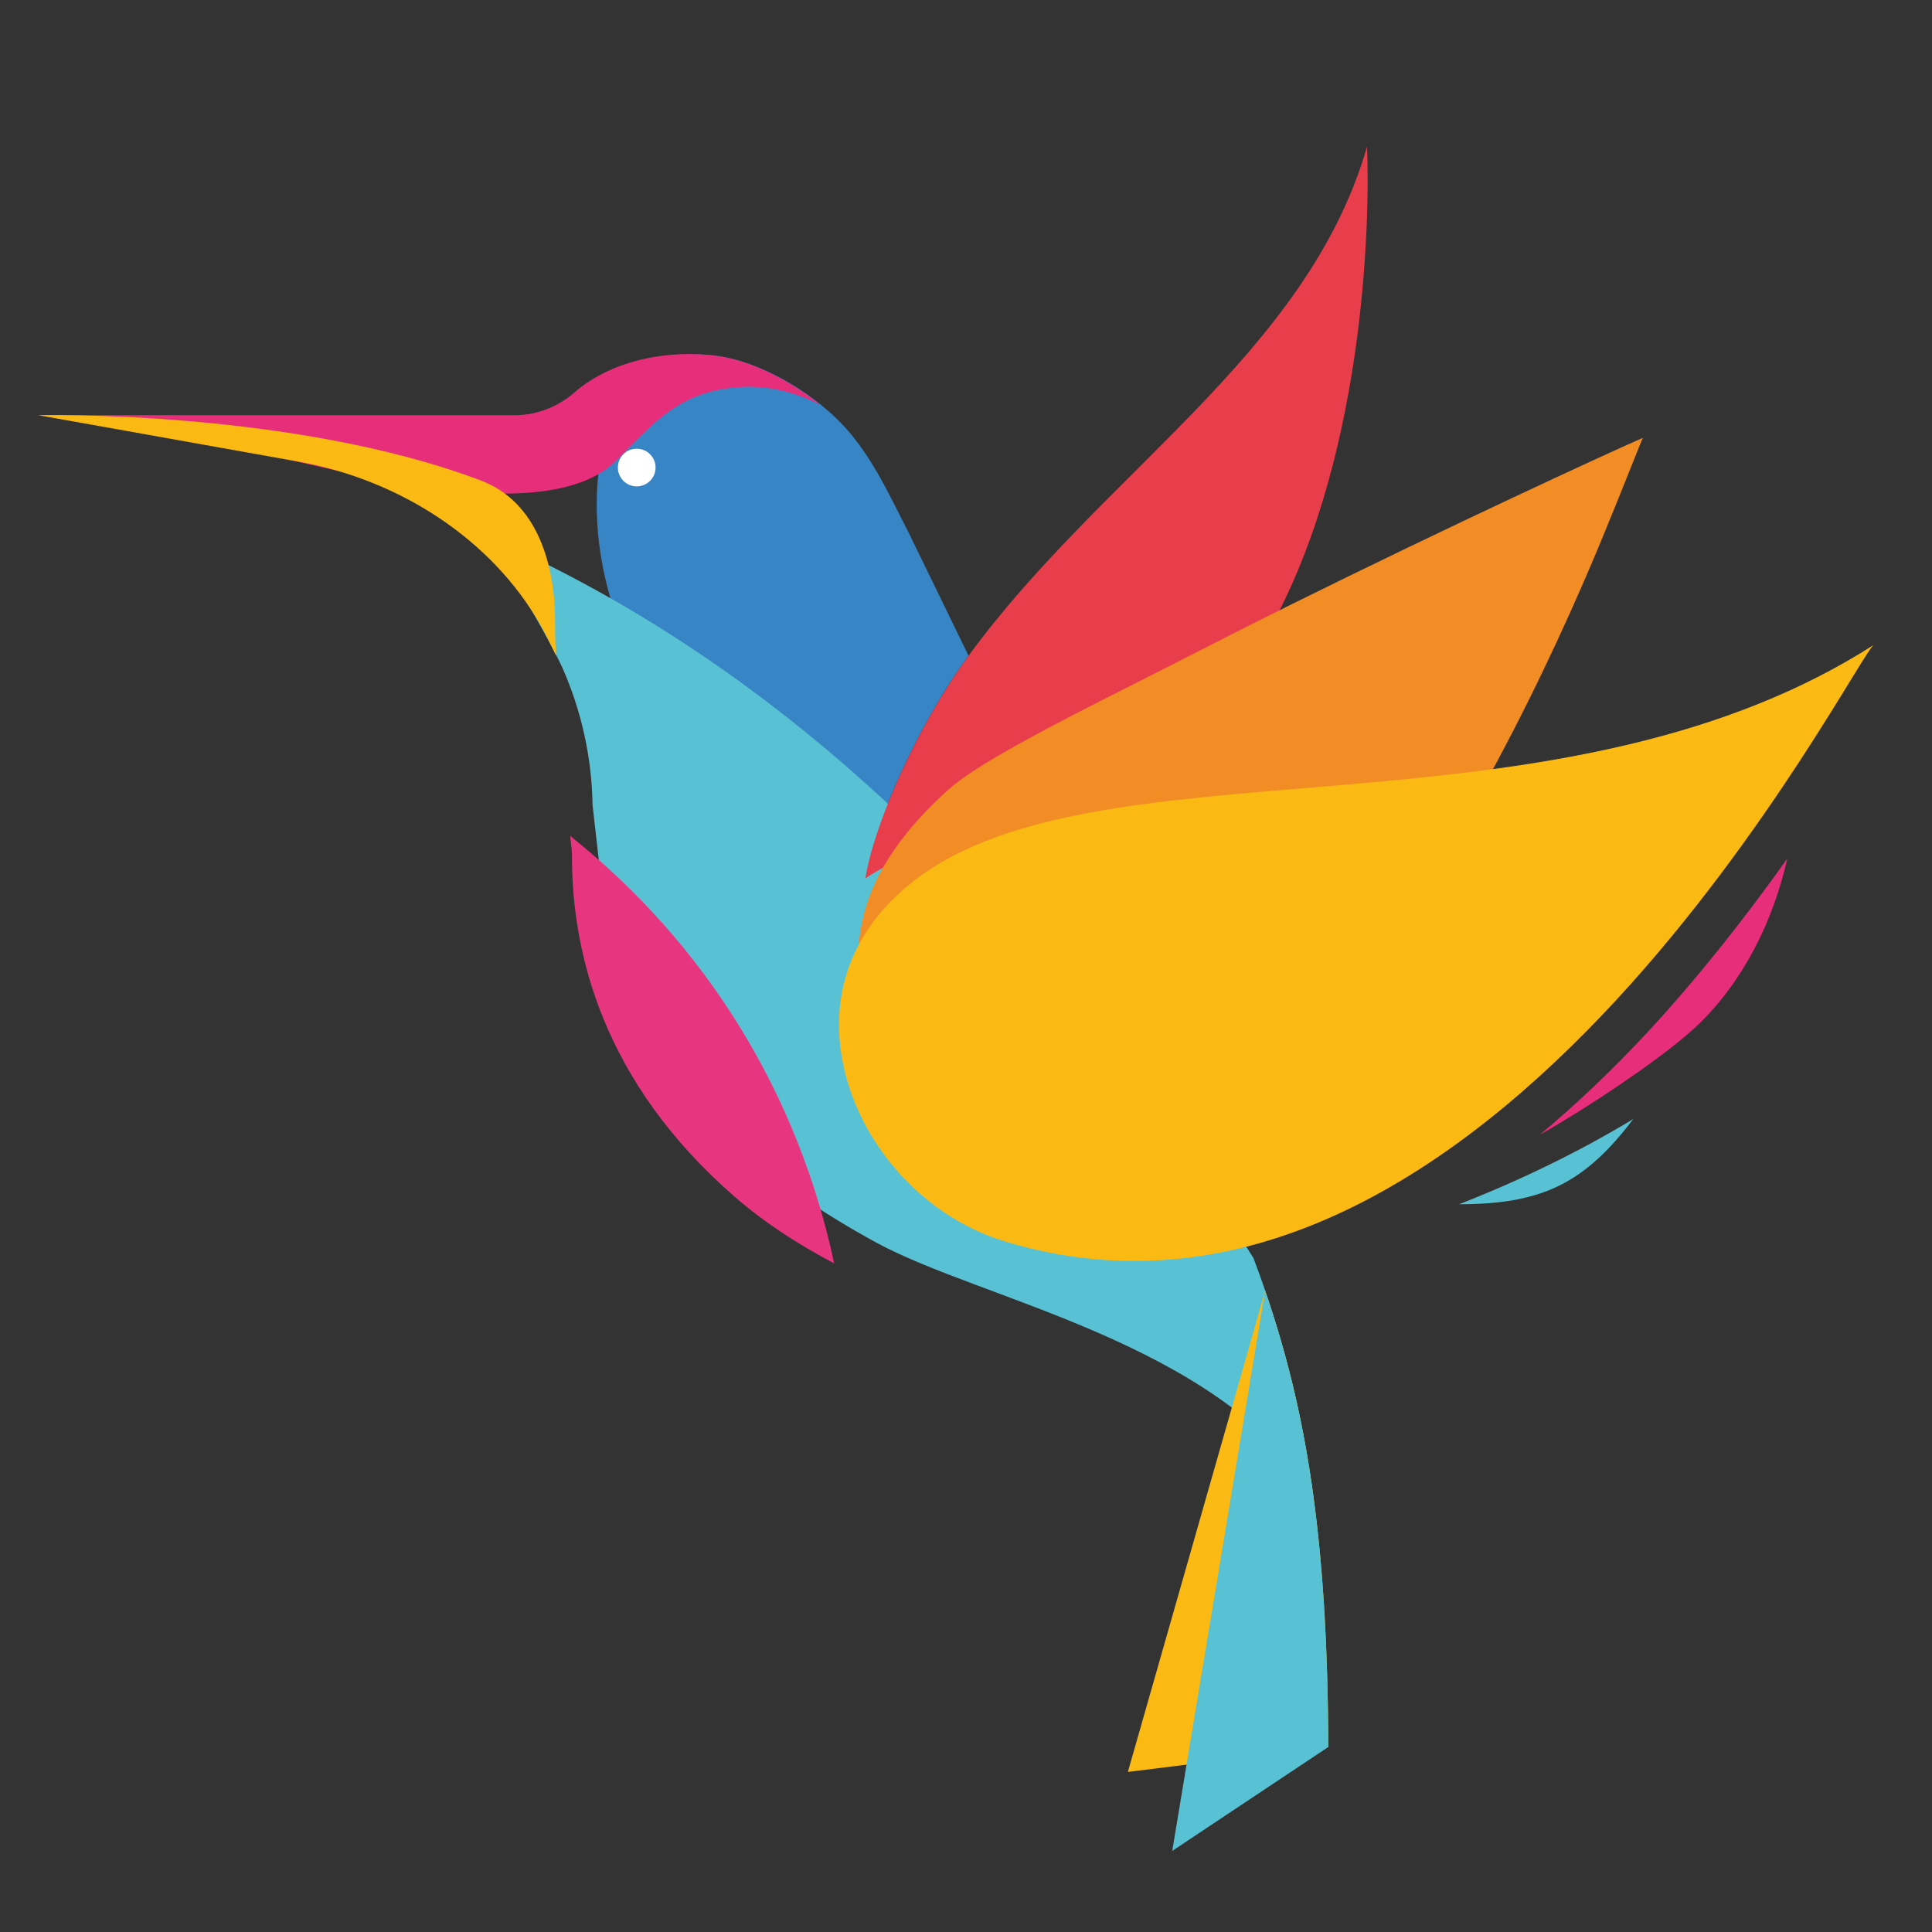 <?xml version="1.0" encoding="utf-8"?>
<!-- Generator: Adobe Illustrator 16.0.0, SVG Export Plug-In . SVG Version: 6.00 Build 0)  -->
<!DOCTYPE svg PUBLIC "-//W3C//DTD SVG 1.1//EN" "http://www.w3.org/Graphics/SVG/1.1/DTD/svg11.dtd">
<svg version="1.1" id="Calque_1" xmlns="http://www.w3.org/2000/svg" xmlns:xlink="http://www.w3.org/1999/xlink" x="0px" y="0px"
	 width="32px" height="32px" viewBox="0 0 32 32" enable-background="new 0 0 32 32" xml:space="preserve">
<rect x="0" y="0" width="32" height="32" fill="#333333" stroke="none"/>
<g>
	<path fill="#3885C6" d="M15.048,8.818c-0.327-0.634-0.626-1.31-1.133-1.826c-0.505-0.515-1.312-0.994-2.028-1.096
		c-0.164-0.023-0.336-0.029-0.508-0.028c-0.399,0.145-0.761,0.383-1.03,0.714c-0.725,0.896-0.904,4.006,1.731,6.394
		c0.738,0.668,1.452,1.166,2.251,1.58c0.139-0.883,0.849-2.519,1.711-3.696L15.048,8.818z"/>
</g>
<g>
	<path fill="#58C1D4" d="M14.502,20.575c1.749,0.956,5.585,1.634,7.237,4.12c-0.205-1.463-0.527-2.665-0.978-3.858
		c-3.258-5.214-7.388-9.693-12.879-12.035c0.459,0.389,1.304,1.968,1.431,2.254c-0.099-0.243-0.216-0.479-0.359-0.705
		c0.144,0.226,0.261,0.462,0.359,0.705c0.32,0.722,0.489,1.493,0.502,2.28c0.123,1.044,0.2,2.112,0.563,3.085
		C11.075,18.291,12.753,19.618,14.502,20.575z"/>
</g>
<g>
	<path fill="#E83580" d="M9.445,13.846c0.006,0.109,0.029,0.216,0.029,0.326c-0.005,1.599,0.505,3.744,2.69,5.646
		c0.505,0.44,1.065,0.798,1.653,1.108C13.229,18.178,11.752,15.688,9.445,13.846z"/>
</g>
<g>
	<path fill="#FBBA13" d="M22.001,28.936c-0.013-3.462-0.36-5.561-1.047-7.554l-2.273,7.967L22.001,28.936z"/>
</g>
<g>
	<path fill="#58C1D4" d="M22.001,28.936c-0.013-3.462-0.36-5.561-1.047-7.554l-1.538,9.275L22.001,28.936z"/>
</g>
<path fill="#E83E4B" d="M22.643,2.428c-0.994,3.436-4.359,5.372-6.6,8.432c-0.863,1.178-1.573,2.813-1.711,3.696
	c0.027-0.059,1.451-0.857,2.746-1.172c1.295-0.315,2.837-1.049,3.852-2.788c0.837-1.432,1.278-3.16,1.504-4.688
	C22.658,4.382,22.669,3.056,22.643,2.428z"/>
<path fill="#F28D26" d="M27.211,7.252c-0.637,0.278-3.207,1.464-5.835,2.765c-0.886,0.438-1.77,0.898-2.597,1.314
	c-1.437,0.723-2.621,1.341-3.073,1.75c-0.692,0.625-1.25,1.342-1.425,2.184c-0.053,0.251-0.082,0.508-0.074,0.772
	c0.034,1.224,1.343,2.398,2.505,2.659c1.489,0.334,3.435-0.574,4.58-1.441c0.334-0.253,0.654-0.537,0.957-0.854
	c1.052-1.101,1.84-2.469,2.529-3.753c0.747-1.392,1.354-2.748,1.775-3.771C26.931,7.96,27.172,7.332,27.211,7.252z"/>
<path fill="#FBBA13" d="M31.045,10.676c-4.941,3.17-11.798,1.721-15.231,3.486c-1.228,0.631-2.069,1.736-1.895,3.183
	c0.177,1.464,1.304,2.783,2.714,3.214c2.019,0.617,3.913,0.311,5.622-0.495c1.709-0.807,3.233-2.114,4.515-3.5
	c1.28-1.386,2.316-2.851,3.049-3.973C30.552,11.469,30.98,10.69,31.045,10.676z"/>
<g>
	<path fill="#E72E7A" d="M9.694,7.96c0.19-0.079,0.361-0.183,0.5-0.321c0.626-0.621,1.029-1.14,2.011-1.224
		c0.477-0.041,0.963,0.072,1.386,0.295c-0.491-0.396-1.123-0.73-1.705-0.813c-0.794-0.113-1.741,0.058-2.366,0.599
		C9.244,6.736,8.895,6.877,8.527,6.877H0.636c0.898,0.147,1.797,0.295,2.696,0.442c1.452,0.238,2.896,0.714,4.356,0.829
		C8.273,8.194,9.083,8.212,9.694,7.96z"/>
</g>
<g>
	<path fill="#FBBA13" d="M0.636,6.877l4.212,0.752c1.63,0.268,3.164,1.186,4.028,2.594c0.127,0.205,0.23,0.421,0.335,0.637
		c-0.012-0.167-0.019-0.334-0.017-0.501c0.011-1.001-0.293-2.046-1.229-2.4C4.847,6.779,0.636,6.877,0.636,6.877z"/>
</g>
<circle fill="#FFFFFF" cx="10.546" cy="7.744" r="0.312"/>
<g>
	<path fill="#E72E7A" d="M27.315,17.068c-0.6,0.647-1.203,1.22-1.813,1.729c0.824-0.468,2.105-1.319,2.64-1.839
		c0.747-0.728,1.233-1.72,1.461-2.737C28.852,15.278,28.085,16.234,27.315,17.068z"/>
</g>
<path fill="#58C1D4" d="M24.168,19.946c1.373,0,2.077-0.347,2.884-1.411C26.134,19.089,25.165,19.556,24.168,19.946z"/>
</svg>
